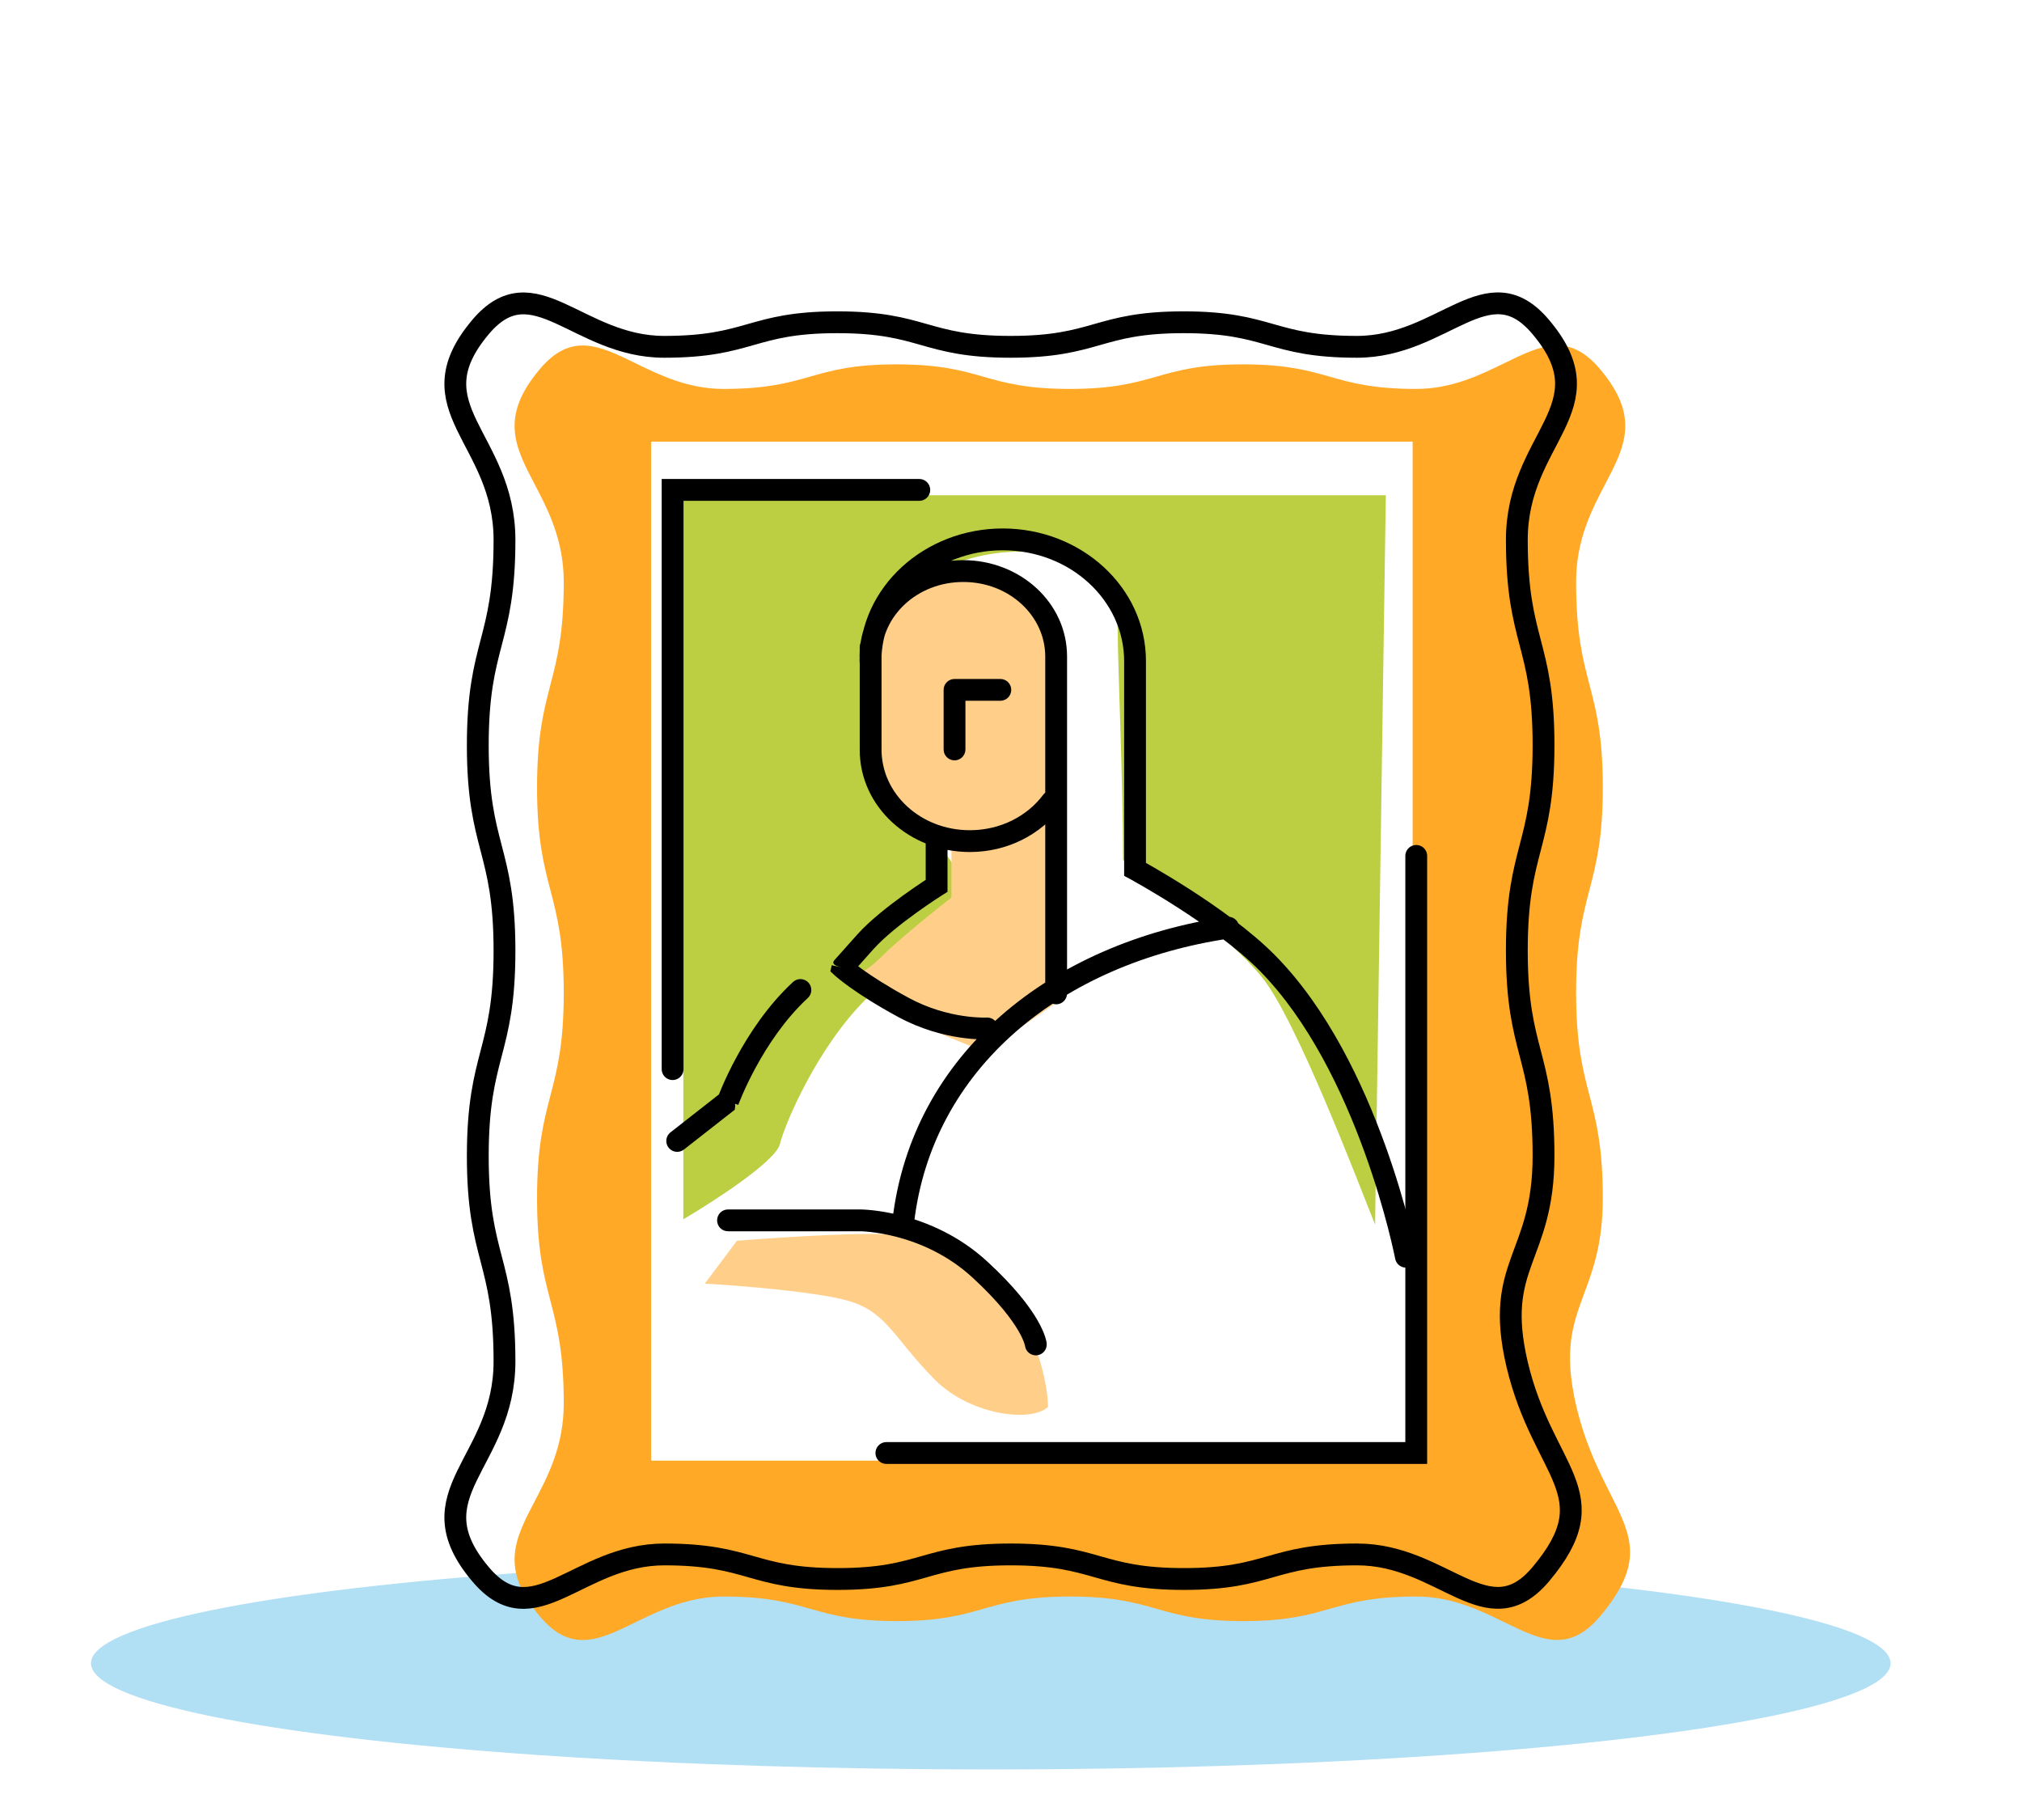 <svg width="200" height="180" viewBox="0 0 200 180" fill="none" xmlns="http://www.w3.org/2000/svg">
<ellipse cx="98" cy="164.5" rx="89" ry="10.5" fill="#B1DFF4"/>
<path fill-rule="evenodd" clip-rule="evenodd" d="M148.822 160.451C146.383 159.261 143.591 157.899 140.101 157.899C135.814 157.899 133.671 158.507 131.53 159.114C129.39 159.721 127.252 160.328 122.977 160.328C118.692 160.328 116.55 159.721 114.407 159.114C112.265 158.506 110.122 157.899 105.837 157.899C101.55 157.899 99.407 158.507 97.266 159.114C95.127 159.721 92.988 160.328 88.714 160.328C84.429 160.328 82.286 159.721 80.144 159.114C78.001 158.506 75.859 157.899 71.574 157.899C68.076 157.899 65.279 159.264 62.837 160.456C59.296 162.185 56.5 163.55 53.394 159.858C49.406 155.136 50.943 152.196 52.877 148.497C54.224 145.921 55.762 142.977 55.762 138.808C55.762 133.728 55.102 131.189 54.441 128.651C53.781 126.114 53.121 123.579 53.121 118.511C53.121 113.432 53.782 110.893 54.442 108.354C55.102 105.815 55.762 103.276 55.762 98.198C55.762 93.119 55.102 90.58 54.442 88.041C53.782 85.502 53.121 82.963 53.121 77.885C53.121 72.806 53.782 70.267 54.442 67.728C55.102 65.189 55.762 62.65 55.762 57.571C55.762 53.404 54.224 50.461 52.878 47.884C50.944 44.182 49.406 41.238 53.394 36.506C56.5 32.822 59.296 34.187 62.835 35.913C65.274 37.103 68.067 38.465 71.556 38.465C75.844 38.465 77.986 37.857 80.128 37.249C82.267 36.642 84.405 36.036 88.68 36.036C92.965 36.036 95.107 36.643 97.25 37.25C99.392 37.858 101.535 38.465 105.82 38.465C110.107 38.465 112.25 37.857 114.391 37.249C116.531 36.642 118.669 36.036 122.943 36.036C127.228 36.036 129.371 36.643 131.514 37.25C133.656 37.858 135.799 38.465 140.084 38.465C143.581 38.465 146.378 37.1 148.82 35.908C152.362 34.179 155.157 32.814 158.263 36.506C162.251 41.228 160.714 44.168 158.78 47.867C157.434 50.443 155.895 53.387 155.895 57.556C155.895 62.636 156.556 65.175 157.216 67.713C157.876 70.249 158.536 72.785 158.536 77.853C158.536 82.931 157.876 85.471 157.216 88.01C156.555 90.549 155.895 93.088 155.895 98.166C155.895 103.245 156.555 105.784 157.216 108.323C157.876 110.862 158.536 113.401 158.536 118.479C158.536 122.969 157.57 125.57 156.693 127.932C155.586 130.913 154.619 133.515 155.912 139.059C156.784 142.76 158.122 145.421 159.238 147.639C161.393 151.924 162.719 154.561 158.263 159.858C155.157 163.541 152.361 162.177 148.822 160.451ZM139.726 43.678H64.407V144.458H139.726V43.678Z" fill="#FFA927"/>
<path d="M67.589 120.589V48.982H137.074L136.013 121.119C134.245 116.699 128.269 100.963 124.875 96.72C121.48 92.477 113.559 86.819 111.084 85.051C111.084 77.448 110.553 65.638 110.553 62.243C110.553 57.999 106.31 55.347 103.658 54.817C97.936 53.673 89.337 56.408 89.337 61.182V78.155C89.337 81.974 95.171 83.46 95.701 89.825C93.933 91.239 89.443 95.023 85.624 98.842C80.85 103.615 77.667 111.041 77.137 113.163C76.713 114.86 70.595 118.821 67.589 120.589Z" fill="#BCCF42"/>
<path d="M90.928 48.452H66.528V105.737" stroke="black" stroke-width="2.158" stroke-miterlimit="10" stroke-linecap="round"/>
<path d="M88.806 122.18C86.684 121.756 77.314 122.357 72.893 122.711L69.711 126.954C72.893 127.131 80.107 127.696 83.502 128.545C87.745 129.606 88.276 132.258 92.519 136.501C95.914 139.896 101.89 140.745 103.658 139.153C103.658 137.385 102.915 132.788 99.945 128.545C96.232 123.241 91.458 122.711 88.806 122.18Z" fill="#FFCF8A"/>
<path d="M86.684 66.486C86.684 57.999 91.988 56.585 94.64 56.939C95.525 57.115 97.823 57.681 99.945 58.53C102.066 59.379 103.658 62.773 104.188 64.365V99.372L97.293 104.146C97.469 103.969 95.063 103.115 92.519 102.024C88.806 100.433 86.861 97.958 84.562 96.72C85.093 96.013 85.517 96.296 87.215 94.598C88.912 92.901 92.519 90.001 94.11 88.764V83.99C93.58 84.52 92.094 83.035 90.397 81.338C88.275 79.216 86.684 77.094 86.684 66.486Z" fill="#FFCF8A"/>
<path d="M140.083 84.65L140.083 143.704H87.674M152.401 155.694C147.153 161.917 142.792 153.735 134.238 153.735C125.668 153.735 125.668 156.164 117.115 156.164C108.545 156.164 108.545 153.735 99.975 153.735C91.405 153.735 91.405 156.164 82.852 156.164C74.281 156.164 74.281 153.735 65.711 153.735C57.141 153.735 52.779 161.932 47.532 155.694C40.767 147.685 49.9 144.801 49.9 134.644C49.9 124.488 47.259 124.488 47.259 114.347C47.259 104.19 49.9 104.19 49.9 94.034C49.9 83.877 47.259 83.877 47.259 73.721C47.259 63.564 49.9 63.564 49.9 53.408C49.9 43.251 40.767 40.367 47.532 32.342C52.779 26.12 57.141 34.301 65.694 34.301C74.264 34.301 74.264 31.872 82.817 31.872C91.388 31.872 91.388 34.301 99.958 34.301C108.528 34.301 108.528 31.872 117.081 31.872C125.651 31.872 125.651 34.301 134.221 34.301C142.792 34.301 147.153 26.104 152.401 32.342C159.165 40.351 150.033 43.235 150.033 53.392C150.033 63.548 152.674 63.548 152.674 73.689C152.674 83.846 150.033 83.846 150.033 94.002C150.033 104.159 152.674 104.159 152.674 114.316C152.674 124.472 147.733 124.958 150.05 134.895C152.605 145.741 159.165 147.654 152.401 155.694Z" stroke="black" stroke-width="2.158" stroke-miterlimit="10" stroke-linecap="round"/>
<path d="M66.317 111.993C65.848 112.36 65.766 113.038 66.133 113.507C66.5 113.976 67.178 114.059 67.647 113.692L66.317 111.993ZM72.009 108.908L70.995 108.54L70.243 110.61L72.339 109.935L72.009 108.908ZM79.903 98.704C80.341 98.3 80.368 97.618 79.964 97.18C79.56 96.742 78.878 96.715 78.44 97.119L79.903 98.704ZM104.923 79.882C105.279 79.404 105.179 78.728 104.701 78.372C104.223 78.017 103.547 78.116 103.192 78.594L104.923 79.882ZM87.195 63.987C87.195 63.392 86.712 62.909 86.116 62.909C85.52 62.909 85.037 63.392 85.037 63.987H87.195ZM85.02 65.382C85.02 65.978 85.503 66.461 86.099 66.461C86.695 66.461 87.178 65.978 87.178 65.382H85.02ZM112.269 85.978H111.191V86.621L111.756 86.927L112.269 85.978ZM125.355 95.241L126.122 94.483L126.121 94.482L125.355 95.241ZM138.001 124.495C138.114 125.08 138.679 125.463 139.264 125.35C139.849 125.237 140.232 124.671 140.119 124.086L138.001 124.495ZM85.02 64.928C85.02 65.524 85.503 66.007 86.099 66.007C86.695 66.007 87.178 65.524 87.178 64.928H85.02ZM103.387 98.25C103.387 98.846 103.87 99.329 104.466 99.329C105.062 99.329 105.545 98.846 105.545 98.25H103.387ZM93.72 83.203C93.72 82.608 93.237 82.125 92.642 82.125C92.046 82.125 91.563 82.608 91.563 83.203H93.72ZM92.642 87.608L93.216 88.521L93.72 88.204V87.608H92.642ZM83.322 95.695L82.269 95.459L82.132 96.067L82.591 96.489L83.322 95.695ZM97.714 102.791C98.309 102.756 98.763 102.246 98.728 101.651C98.693 101.056 98.183 100.602 97.588 100.637L97.714 102.791ZM88.265 120.731C88.197 121.322 88.621 121.858 89.213 121.926C89.805 121.994 90.34 121.57 90.408 120.978L88.265 120.731ZM121.645 92.813C122.234 92.726 122.642 92.178 122.555 91.588C122.468 90.999 121.92 90.591 121.33 90.678L121.645 92.813ZM72.008 119.616C71.412 119.616 70.93 120.099 70.93 120.695C70.93 121.291 71.412 121.774 72.008 121.774V119.616ZM85.094 120.695L85.094 121.774L85.094 121.774L85.094 120.695ZM101.382 133.075C101.441 133.668 101.97 134.1 102.563 134.041C103.156 133.981 103.588 133.453 103.529 132.86L101.382 133.075ZM98.946 69.307C99.542 69.307 100.025 68.824 100.025 68.228C100.025 67.633 99.542 67.15 98.946 67.15V69.307ZM94.414 68.228V67.15C93.818 67.15 93.335 67.633 93.335 68.228H94.414ZM93.335 74.122C93.335 74.718 93.818 75.201 94.414 75.201C95.01 75.201 95.493 74.718 95.493 74.122H93.335ZM67.647 113.692C70.16 111.725 71.417 110.741 72.045 110.249C72.359 110.004 72.516 109.881 72.595 109.819C72.634 109.788 72.654 109.773 72.664 109.765C72.669 109.762 72.671 109.76 72.672 109.759C72.673 109.758 72.673 109.758 72.673 109.758C72.674 109.758 72.674 109.758 72.674 109.758C72.674 109.758 72.674 109.758 72.674 109.758C72.674 109.758 72.674 109.758 72.674 109.758C72.674 109.758 72.674 109.758 72.674 109.758C72.962 108.402 71.678 107.881 72.009 108.908C72.339 109.935 71.056 109.414 71.344 108.059C71.344 108.059 71.344 108.059 71.344 108.059C71.344 108.059 71.344 108.059 71.344 108.059C71.344 108.059 71.344 108.059 71.344 108.059C71.344 108.059 71.344 108.059 71.344 108.059C71.343 108.059 71.343 108.059 71.343 108.06C71.341 108.061 71.339 108.063 71.334 108.066C71.324 108.074 71.305 108.09 71.265 108.12C71.187 108.182 71.03 108.305 70.716 108.551C70.087 109.042 68.831 110.026 66.317 111.993L67.647 113.692ZM72.009 108.908C73.023 109.276 73.023 109.276 73.023 109.277C73.023 109.277 73.022 109.277 73.022 109.277C73.022 109.277 73.022 109.277 73.022 109.277C73.023 109.277 73.023 109.276 73.023 109.275C73.024 109.273 73.025 109.269 73.027 109.264C73.031 109.254 73.037 109.237 73.046 109.215C73.062 109.171 73.088 109.103 73.124 109.013C73.195 108.835 73.302 108.571 73.446 108.24C73.735 107.576 74.169 106.644 74.749 105.577C75.914 103.432 77.639 100.795 79.903 98.704L78.44 97.119C75.934 99.433 74.077 102.294 72.853 104.547C72.239 105.678 71.777 106.669 71.468 107.379C71.313 107.734 71.197 108.02 71.118 108.219C71.078 108.319 71.048 108.397 71.028 108.451C71.018 108.478 71.01 108.499 71.004 108.514C71.001 108.522 70.999 108.528 70.998 108.532C70.997 108.534 70.996 108.536 70.996 108.537C70.995 108.538 70.995 108.539 70.995 108.539C70.995 108.539 70.995 108.54 70.995 108.54C70.995 108.54 70.995 108.54 72.009 108.908ZM103.192 78.594C101.628 80.697 98.97 82.109 95.93 82.109V84.266C99.637 84.266 102.943 82.544 104.923 79.882L103.192 78.594ZM95.93 82.109C91.021 82.109 87.195 78.465 87.195 74.16H85.037C85.037 79.823 90.003 84.266 95.93 84.266V82.109ZM87.195 74.16V63.987H85.037V74.16H87.195ZM87.178 65.382C87.178 59.416 92.469 54.424 99.184 54.424V52.266C91.451 52.266 85.02 58.058 85.02 65.382H87.178ZM99.184 54.424C105.899 54.424 111.191 59.416 111.191 65.382H113.348C113.348 58.058 106.917 52.266 99.184 52.266V54.424ZM111.191 65.382V85.978H113.348V65.382H111.191ZM112.269 85.978C111.756 86.927 111.756 86.927 111.756 86.927C111.756 86.927 111.756 86.927 111.756 86.927C111.756 86.927 111.757 86.927 111.757 86.927C111.758 86.927 111.759 86.928 111.761 86.929C111.764 86.931 111.77 86.934 111.777 86.938C111.793 86.946 111.815 86.959 111.846 86.975C111.907 87.009 111.997 87.059 112.115 87.125C112.35 87.256 112.692 87.45 113.118 87.697C113.971 88.192 115.156 88.9 116.485 89.754C119.157 91.471 122.348 93.735 124.588 95.999L126.121 94.482C123.71 92.044 120.358 89.677 117.651 87.938C116.289 87.064 115.075 86.338 114.201 85.831C113.764 85.577 113.411 85.377 113.167 85.241C113.045 85.173 112.95 85.12 112.885 85.085C112.852 85.067 112.827 85.053 112.81 85.044C112.801 85.039 112.795 85.035 112.79 85.033C112.788 85.032 112.786 85.031 112.785 85.03C112.784 85.03 112.784 85.029 112.783 85.029C112.783 85.029 112.783 85.029 112.783 85.029C112.783 85.029 112.782 85.029 112.269 85.978ZM124.587 95.999C129.458 100.927 132.819 108.014 134.969 113.953C136.039 116.909 136.799 119.552 137.29 121.454C137.536 122.405 137.715 123.17 137.831 123.694C137.89 123.957 137.932 124.159 137.961 124.295C137.975 124.363 137.985 124.414 137.992 124.447C137.995 124.464 137.997 124.477 137.999 124.485C138 124.489 138 124.491 138.001 124.493C138.001 124.494 138.001 124.495 138.001 124.495C138.001 124.495 138.001 124.495 138.001 124.495C138.001 124.495 138.001 124.495 139.06 124.291C140.119 124.086 140.119 124.086 140.119 124.086C140.119 124.086 140.119 124.085 140.119 124.085C140.119 124.084 140.119 124.083 140.118 124.081C140.118 124.078 140.117 124.074 140.116 124.069C140.114 124.059 140.111 124.044 140.107 124.025C140.1 123.987 140.088 123.931 140.073 123.858C140.043 123.712 139.998 123.499 139.937 123.226C139.816 122.68 139.632 121.891 139.379 120.914C138.874 118.962 138.096 116.252 136.998 113.219C134.812 107.18 131.321 99.743 126.122 94.483L124.587 95.999ZM87.178 64.928C87.178 60.936 90.714 57.559 95.282 57.559V55.401C89.696 55.401 85.02 59.578 85.02 64.928H87.178ZM95.282 57.559C99.85 57.559 103.387 60.936 103.387 64.928H105.545C105.545 59.578 100.869 55.401 95.282 55.401V57.559ZM103.387 64.928V98.25H105.545V64.928H103.387ZM91.563 83.203V87.608H93.72V83.203H91.563ZM92.642 87.608C92.068 86.694 92.067 86.694 92.067 86.695C92.067 86.695 92.067 86.695 92.067 86.695C92.067 86.695 92.067 86.695 92.066 86.695C92.065 86.696 92.064 86.697 92.063 86.697C92.06 86.699 92.056 86.701 92.051 86.705C92.041 86.711 92.027 86.72 92.008 86.732C91.971 86.756 91.917 86.79 91.847 86.835C91.708 86.925 91.508 87.055 91.261 87.219C90.768 87.547 90.087 88.01 89.333 88.555C87.844 89.631 85.999 91.075 84.783 92.438L86.393 93.874C87.443 92.698 89.124 91.368 90.596 90.304C91.323 89.779 91.98 89.332 92.455 89.016C92.693 88.858 92.884 88.734 93.016 88.649C93.082 88.606 93.132 88.574 93.166 88.552C93.183 88.541 93.196 88.533 93.204 88.528C93.209 88.526 93.212 88.524 93.213 88.522C93.214 88.522 93.215 88.521 93.215 88.521C93.216 88.521 93.216 88.521 93.216 88.521C93.216 88.521 93.216 88.521 93.216 88.521C93.216 88.521 93.216 88.521 92.642 87.608ZM84.783 92.438C83.65 93.707 83.084 94.342 82.8 94.66C82.659 94.818 82.588 94.898 82.552 94.937C82.535 94.957 82.526 94.967 82.521 94.972C82.519 94.975 82.518 94.976 82.517 94.977C82.517 94.977 82.517 94.977 82.517 94.977C82.517 94.977 82.517 94.977 82.517 94.977C82.517 94.977 82.517 94.977 82.517 94.977C82.517 94.977 82.517 94.977 82.517 94.978C82.516 94.978 82.516 94.978 82.516 94.978C82.362 95.203 82.269 95.459 83.322 95.695C84.374 95.932 84.281 96.188 84.127 96.413C84.127 96.413 84.127 96.413 84.127 96.413C84.127 96.413 84.127 96.413 84.127 96.413C84.127 96.413 84.127 96.413 84.127 96.413C84.127 96.413 84.127 96.413 84.127 96.413C84.127 96.413 84.127 96.413 84.127 96.413C84.128 96.412 84.129 96.411 84.131 96.409C84.135 96.404 84.144 96.394 84.162 96.374C84.198 96.334 84.268 96.255 84.41 96.096C84.693 95.779 85.26 95.144 86.393 93.874L84.783 92.438ZM83.322 95.695C82.591 96.489 82.592 96.489 82.592 96.49C82.592 96.49 82.592 96.49 82.592 96.49C82.593 96.49 82.593 96.491 82.593 96.491C82.594 96.492 82.595 96.492 82.596 96.493C82.598 96.495 82.6 96.497 82.603 96.5C82.608 96.505 82.616 96.511 82.625 96.519C82.643 96.535 82.668 96.558 82.7 96.585C82.765 96.641 82.859 96.721 82.983 96.822C83.232 97.023 83.603 97.311 84.108 97.671C85.118 98.391 86.663 99.397 88.839 100.578L89.868 98.681C87.767 97.542 86.297 96.582 85.36 95.914C84.891 95.58 84.556 95.319 84.342 95.146C84.235 95.059 84.159 94.994 84.111 94.953C84.087 94.932 84.07 94.918 84.06 94.909C84.056 94.904 84.052 94.902 84.051 94.9C84.05 94.9 84.05 94.9 84.05 94.9C84.05 94.9 84.051 94.9 84.051 94.9C84.051 94.9 84.051 94.901 84.052 94.901C84.052 94.901 84.052 94.901 84.052 94.901C84.052 94.901 84.052 94.901 83.322 95.695ZM88.839 100.578C91.114 101.811 93.315 102.364 94.946 102.608C95.762 102.731 96.441 102.777 96.921 102.793C97.162 102.8 97.353 102.8 97.487 102.798C97.554 102.797 97.607 102.796 97.645 102.794C97.665 102.793 97.68 102.793 97.691 102.792C97.697 102.792 97.702 102.792 97.706 102.791C97.707 102.791 97.709 102.791 97.71 102.791C97.711 102.791 97.712 102.791 97.712 102.791C97.713 102.791 97.713 102.791 97.713 102.791C97.713 102.791 97.714 102.791 97.651 101.714C97.588 100.637 97.588 100.637 97.588 100.637C97.589 100.637 97.589 100.637 97.589 100.637C97.589 100.637 97.59 100.637 97.59 100.637C97.59 100.637 97.59 100.637 97.59 100.637C97.59 100.637 97.589 100.637 97.587 100.637C97.583 100.637 97.575 100.638 97.564 100.638C97.541 100.639 97.504 100.64 97.452 100.641C97.35 100.643 97.194 100.643 96.99 100.636C96.583 100.623 95.989 100.583 95.266 100.475C93.817 100.257 91.87 99.767 89.868 98.681L88.839 100.578ZM90.408 120.978C92.176 105.678 104.952 95.272 121.645 92.813L121.33 90.678C103.981 93.235 90.177 104.181 88.265 120.731L90.408 120.978ZM72.008 121.774H85.094V119.616H72.008V121.774ZM85.094 120.695C85.094 121.774 85.093 121.774 85.093 121.774C85.093 121.774 85.092 121.774 85.092 121.774C85.092 121.774 85.092 121.774 85.092 121.774C85.091 121.774 85.091 121.774 85.092 121.774C85.093 121.774 85.096 121.774 85.1 121.774C85.108 121.774 85.122 121.774 85.142 121.775C85.183 121.775 85.246 121.778 85.331 121.782C85.501 121.79 85.756 121.808 86.081 121.843C86.733 121.914 87.662 122.057 88.749 122.345C90.928 122.922 93.711 124.069 96.188 126.348L97.648 124.76C94.844 122.18 91.713 120.898 89.301 120.259C88.093 119.94 87.056 119.779 86.315 119.698C85.945 119.658 85.648 119.637 85.439 119.627C85.335 119.622 85.252 119.619 85.194 119.618C85.165 119.617 85.142 119.617 85.125 119.616C85.117 119.616 85.11 119.616 85.105 119.616C85.102 119.616 85.1 119.616 85.098 119.616C85.097 119.616 85.096 119.616 85.095 119.616C85.095 119.616 85.095 119.616 85.094 119.616C85.094 119.616 85.094 119.616 85.094 120.695ZM96.188 126.348C98.767 128.721 100.076 130.492 100.735 131.625C101.063 132.19 101.229 132.596 101.311 132.837C101.352 132.958 101.371 133.039 101.38 133.078C101.384 133.098 101.386 133.107 101.386 133.107C101.386 133.106 101.385 133.104 101.385 133.098C101.384 133.096 101.384 133.092 101.383 133.088C101.383 133.086 101.383 133.084 101.383 133.082C101.383 133.081 101.382 133.08 101.382 133.079C101.382 133.078 101.382 133.077 101.382 133.077C101.382 133.076 101.382 133.075 102.455 132.967C103.529 132.86 103.529 132.859 103.529 132.858C103.529 132.858 103.528 132.857 103.528 132.856C103.528 132.855 103.528 132.853 103.528 132.852C103.528 132.849 103.527 132.846 103.527 132.843C103.526 132.836 103.525 132.829 103.524 132.821C103.522 132.806 103.52 132.788 103.517 132.768C103.51 132.728 103.501 132.678 103.488 132.618C103.462 132.499 103.421 132.342 103.355 132.147C103.224 131.758 102.995 131.221 102.6 130.541C101.81 129.181 100.35 127.245 97.648 124.76L96.188 126.348ZM98.946 67.15H94.414V69.307H98.946V67.15ZM93.335 68.228V74.122H95.493V68.228H93.335Z" fill="black"/>
</svg>
